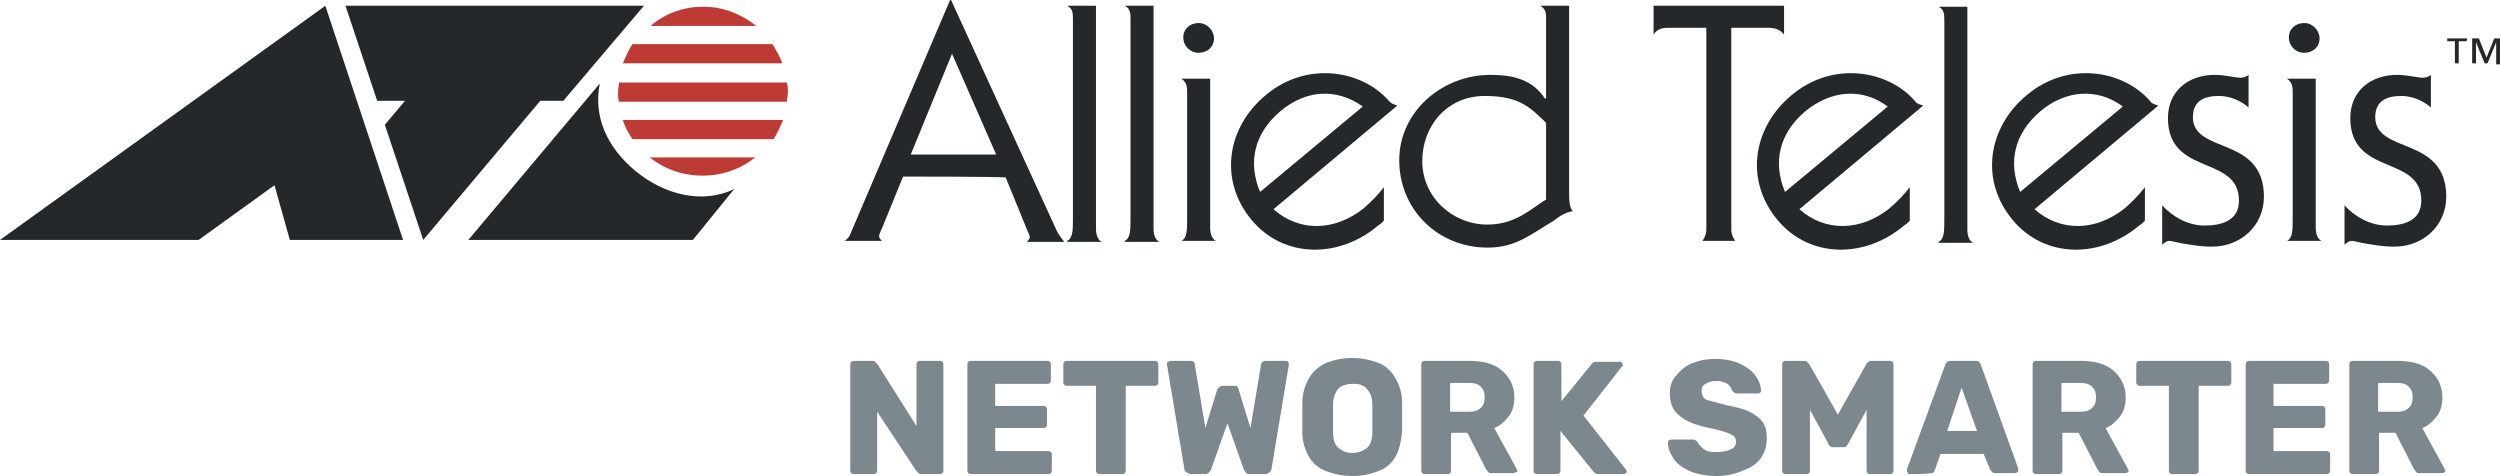 <?xml version="1.0" encoding="utf-8"?>
<!-- Generator: Adobe Illustrator 27.0.0, SVG Export Plug-In . SVG Version: 6.00 Build 0)  -->
<svg version="1.1" id="uuid-06957b20-f4aa-4bca-8f2c-591a277ad172"
	 xmlns="http://www.w3.org/2000/svg" xmlns:xlink="http://www.w3.org/1999/xlink" x="0px" y="0px" viewBox="0 0 260.5 49.6"
	 style="enable-background:new 0 0 260.5 49.6;" xml:space="preserve">
<style type="text/css">
	.st0{fill:#25282A;}
	.st1{fill:#BE3A34;}
	.st2{fill:#7C878E;}
</style>
<g>
	<path class="st0" d="M111.2,25.1c0.6-0.3,0.6-1.1,0.6-2.5V2.1c0-0.7,0-1.2-0.6-1.5h3v23.2c0,0.7,0.2,1.2,0.6,1.4h-3.6V25.1z"/>
	<path class="st0" d="M117.2,25.1c0.6-0.3,0.6-1.1,0.6-2.5V2.1c0-0.7,0-1.2-0.6-1.5h3v23.2c0,0.7,0.2,1.2,0.6,1.4h-3.6V25.1z"/>
	<path class="st0" d="M123.1,25.1c0.6-0.3,0.6-1.1,0.6-2.5V9.8c0-0.7,0-1.2-0.6-1.6h3v15.5c0,0.7,0.2,1.2,0.6,1.4H123.1z"/>
	<path class="st0" d="M126.5,4c0,0.9-0.7,1.5-1.6,1.5s-1.6-0.7-1.6-1.6s0.7-1.5,1.6-1.5S126.5,3.2,126.5,4z"/>
	<path class="st0" d="M238.3,25.1c0.6-0.3,0.6-1.1,0.6-2.5V9.8c0-0.7,0-1.2-0.6-1.6h3v15.5c0,0.7,0.2,1.2,0.6,1.4H238.3L238.3,25.1z
		"/>
	<path class="st0" d="M241.7,4c0,0.9-0.7,1.5-1.6,1.5s-1.6-0.7-1.6-1.6s0.7-1.5,1.6-1.5S241.7,3.2,241.7,4z"/>
	<path class="st0" d="M163.5,19.8c0,0.8,0,1.9,0.4,2.2c-0.7,0.1-1.4,0.5-2,1c-2.4,1.4-3.9,2.8-6.9,2.8c-5.2,0-9.2-4-9.2-9.1
		s4.5-8.9,9.5-8.9c2.4,0,4.4,0.5,5.7,2.5l0.1-0.1V1.7c0-0.4-0.1-0.8-0.6-1.1h3V19.8L163.5,19.8L163.5,19.8z M161.1,12.8
		c-1.8-1.8-3-2.8-6.4-2.8c-3.9,0-6.5,3.1-6.5,6.8s3.1,6.6,6.8,6.6c3.1,0,4.8-1.9,6.1-2.6L161.1,12.8L161.1,12.8L161.1,12.8z"/>
	<path class="st0" d="M180.4,23.9c0,0.5,0.2,0.9,0.4,1.2h-3.4c0.2-0.3,0.4-0.7,0.4-1.2v-21h-3.9c-0.7,0-1.2,0.1-1.6,0.7v-3h13.6v3
		c-0.4-0.5-0.9-0.7-1.6-0.7h-3.9V23.9L180.4,23.9L180.4,23.9z"/>
	<path class="st0" d="M202,25.2c0.6-0.3,0.6-1.1,0.6-2.5V2.2c0-0.7,0-1.2-0.6-1.5h3v23.2c0,0.7,0.2,1.2,0.6,1.4H202V25.2z"/>
	<path class="st0" d="M234.3,11.2c-0.8-0.7-1.9-1.2-3.1-1.2c-1.5,0-2.7,0.5-2.7,2.2c0,3.9,7.4,1.9,7.4,8.3c0,3-2.4,5.2-5.4,5.2
		c-1.3,0-2.2-0.2-2.9-0.3c-0.7-0.1-1.2-0.3-1.6-0.3c-0.2,0-0.5,0.2-0.7,0.4l0,0v-4.1c1.1,1.2,2.7,2.1,4.4,2.1c1.8,0,3.6-0.5,3.6-2.6
		c0-4.8-7.4-2.5-7.4-8.6c0-2.8,2.1-4.5,4.9-4.5c1,0,2.1,0.3,2.7,0.3c0.2,0,0.6-0.1,0.8-0.3V11.2L234.3,11.2L234.3,11.2z"/>
	<path class="st0" d="M253.3,11.2c-0.8-0.7-1.9-1.2-3.1-1.2c-1.5,0-2.7,0.5-2.7,2.2c0,3.9,7.4,1.9,7.4,8.3c0,3-2.4,5.2-5.4,5.2
		c-1.3,0-2.2-0.2-2.9-0.3c-0.7-0.1-1.2-0.3-1.6-0.3c-0.2,0-0.5,0.2-0.7,0.4l0,0v-4.1c1.1,1.2,2.7,2.1,4.4,2.1c1.8,0,3.6-0.5,3.6-2.6
		c0-4.8-7.4-2.5-7.4-8.6c0-2.8,2.1-4.5,4.9-4.5c1,0,2.1,0.3,2.7,0.3c0.2,0,0.6-0.1,0.8-0.3V11.2L253.3,11.2L253.3,11.2z"/>
	<path class="st0" d="M145.6,11l-12.9,10.8c2.7,2.4,6.4,2.3,9.4-0.1c0.8-0.7,1.5-1.4,2.1-2.2V23c-0.2,0.2-0.4,0.4-0.6,0.5
		c-4,3.4-9.8,3.5-13.2-0.6c-3.4-4.1-2.6-9.6,1.5-13c4.3-3.6,10.1-2.6,12.9,0.7C145,10.8,145.3,10.9,145.6,11 M133.4,11.6
		c-2.7,2.3-3.4,5.3-2.1,8.4l10.7-8.9C139.2,9.1,136,9.4,133.4,11.6L133.4,11.6z"/>
	<path class="st0" d="M200.4,11l-12.9,10.8c2.7,2.4,6.4,2.3,9.4-0.1c0.8-0.7,1.5-1.4,2.1-2.2V23c-0.2,0.2-0.4,0.4-0.6,0.5
		c-4,3.4-9.8,3.5-13.2-0.6s-2.6-9.6,1.5-13c4.3-3.6,10.1-2.6,12.9,0.7C199.7,10.8,200.1,10.9,200.4,11 M188.1,11.6
		c-2.7,2.3-3.4,5.3-2.1,8.4l10.7-8.9C194,9.1,190.8,9.4,188.1,11.6L188.1,11.6z"/>
	<path class="st0" d="M224.9,11L212,21.8c2.7,2.4,6.4,2.3,9.4-0.1c0.8-0.7,1.5-1.4,2.1-2.2V23c-0.2,0.2-0.4,0.4-0.6,0.5
		c-4,3.4-9.8,3.5-13.2-0.6s-2.6-9.6,1.5-13c4.3-3.6,10.1-2.6,12.9,0.7C224.2,10.8,224.6,10.9,224.9,11 M212.6,11.6
		c-2.7,2.3-3.4,5.3-2.1,8.4l10.7-8.9C218.5,9.1,215.2,9.4,212.6,11.6L212.6,11.6z"/>
	<path class="st0" d="M94.1,18.4l-2.2,5.4c-0.2,0.4-0.3,0.7-0.3,0.8c0,0.2,0.2,0.4,0.3,0.5H88c0.3-0.2,0.5-0.4,0.6-0.7L99,0h0.1
		L110,23.8c0.3,0.7,0.6,1,0.9,1.4H107c0.1-0.1,0.3-0.3,0.3-0.5c0-0.1-0.1-0.4-0.3-0.8l-2.2-5.4C104.7,18.4,94.1,18.4,94.1,18.4z
		 M103.8,16.1L99.2,5.6l-4.3,10.5H103.8z"/>
	<path class="st0" d="M257,4.3h-0.8v2.3h-0.4V4.3H255V4h2.1L257,4.3L257,4.3z M260.5,6.7h-0.4V4.4l0,0l-0.9,2.2h-0.3L258,4.4l0,0
		v2.2h-0.4V4h0.7l0.8,2l0.8-2h0.7L260.5,6.7L260.5,6.7L260.5,6.7z"/>
	<g>
		<polygon class="st0" points="33.9,0.6 42,25 30.2,25 28.6,19.3 20.7,25 0,25 		"/>
		<polygon class="st0" points="36,0.6 39.3,10.5 42.2,10.5 40.1,13 44.1,25 56.3,10.5 58.7,10.5 67.1,0.6 		"/>
		<path class="st0" d="M48.8,25L62.5,8.7c-0.7,3.5,0.8,6.7,3.7,9.1c3,2.5,7,3.5,10.3,1.9L72.2,25H48.8z"/>
		<g>
			<path class="st1" d="M78.8,2.7c-1.5-1.2-3.4-2-5.5-2s-4,0.7-5.5,2H78.8z"/>
			<path class="st1" d="M81.5,6.6c-0.2-0.7-0.6-1.3-1-2H65.9c-0.4,0.6-0.7,1.3-1,2H81.5z"/>
			<path class="st1" d="M82,10.6c0-0.3,0.1-0.7,0.1-1s0-0.6-0.1-1H64.5c0,0.3-0.1,0.6-0.1,1s0,0.7,0.1,1H82z"/>
			<path class="st1" d="M80.6,14.5c0.4-0.6,0.7-1.3,1-2H64.9c0.2,0.7,0.6,1.4,1,2H80.6z"/>
			<path class="st1" d="M67.7,16.4c1.5,1.2,3.4,1.9,5.5,1.9s4-0.7,5.5-1.9C78.8,16.4,67.7,16.4,67.7,16.4z"/>
		</g>
	</g>
</g>
<g>
	<path class="st2" d="M89,49.4c-0.1,0-0.2,0-0.3-0.1c-0.1-0.1-0.1-0.2-0.1-0.3V38c0-0.1,0-0.2,0.1-0.3s0.2-0.1,0.3-0.1h1.8
		c0.2,0,0.3,0,0.4,0.1s0.1,0.2,0.2,0.2l4.1,6.5V38c0-0.1,0-0.2,0.1-0.3s0.2-0.1,0.3-0.1h2c0.1,0,0.2,0,0.3,0.1
		c0.1,0.1,0.1,0.2,0.1,0.3v11c0,0.1,0,0.2-0.1,0.3s-0.2,0.1-0.3,0.1h-1.8c-0.2,0-0.3,0-0.4-0.1s-0.1-0.2-0.2-0.2l-4.1-6.2V49
		c0,0.1,0,0.2-0.1,0.3s-0.2,0.1-0.3,0.1L89,49.4L89,49.4z"/>
	<path class="st2" d="M101.2,49.4c-0.1,0-0.2,0-0.3-0.1c-0.1-0.1-0.1-0.2-0.1-0.3V38c0-0.1,0-0.2,0.1-0.3s0.2-0.1,0.3-0.1h7.9
		c0.1,0,0.2,0,0.3,0.1c0.1,0.1,0.1,0.2,0.1,0.3v1.6c0,0.1,0,0.2-0.1,0.3s-0.2,0.1-0.3,0.1h-5.4v2.3h5c0.1,0,0.2,0,0.3,0.1
		c0.1,0.1,0.1,0.2,0.1,0.3v1.5c0,0.1,0,0.2-0.1,0.3s-0.2,0.1-0.3,0.1h-5V47h5.5c0.1,0,0.2,0,0.3,0.1c0.1,0.1,0.1,0.2,0.1,0.3V49
		c0,0.1,0,0.2-0.1,0.3s-0.2,0.1-0.3,0.1L101.2,49.4L101.2,49.4z"/>
	<path class="st2" d="M114.6,49.4c-0.1,0-0.2,0-0.3-0.1c-0.1-0.1-0.1-0.2-0.1-0.3v-8.8h-3c-0.1,0-0.2,0-0.3-0.1
		c-0.1-0.1-0.1-0.2-0.1-0.3V38c0-0.1,0-0.2,0.1-0.3s0.2-0.1,0.3-0.1h9.1c0.1,0,0.2,0,0.3,0.1c0.1,0.1,0.1,0.2,0.1,0.3v1.8
		c0,0.1,0,0.2-0.1,0.3s-0.2,0.1-0.3,0.1h-3V49c0,0.1,0,0.2-0.1,0.3s-0.2,0.1-0.3,0.1L114.6,49.4L114.6,49.4z"/>
	<path class="st2" d="M124.1,49.4c-0.2,0-0.3-0.1-0.5-0.2c-0.1-0.1-0.2-0.2-0.2-0.4L121.6,38c0,0,0,0,0-0.1l0,0c0-0.1,0-0.2,0.1-0.2
		s0.2-0.1,0.2-0.1h2.1c0.3,0,0.5,0.1,0.5,0.4l1.1,6.6l1.2-3.9c0-0.1,0.1-0.2,0.2-0.3s0.2-0.2,0.4-0.2h1.2c0.2,0,0.3,0,0.4,0.2
		s0.1,0.2,0.1,0.3l1.2,3.9l1.1-6.6c0-0.2,0.2-0.4,0.5-0.4h2.1c0.1,0,0.2,0,0.2,0.1c0.1,0.1,0.1,0.2,0.1,0.2V38l-1.8,10.8
		c0,0.2-0.1,0.3-0.2,0.4s-0.3,0.2-0.5,0.2h-1.6c-0.2,0-0.3,0-0.4-0.2s-0.2-0.2-0.2-0.3l-1.7-4.8l-1.7,4.8c0,0.1-0.1,0.2-0.2,0.3
		s-0.2,0.2-0.4,0.2H124.1L124.1,49.4z"/>
	<path class="st2" d="M140.9,49.6c-1,0-1.9-0.2-2.7-0.5s-1.4-0.8-1.8-1.5s-0.7-1.5-0.7-2.6c0-0.5,0-1,0-1.5s0-1,0-1.5
		c0-1,0.3-1.9,0.7-2.6c0.4-0.7,1-1.2,1.8-1.6c0.8-0.3,1.7-0.5,2.7-0.5s1.9,0.2,2.7,0.5s1.4,0.9,1.8,1.6c0.4,0.7,0.7,1.5,0.7,2.6
		c0,0.5,0,1,0,1.5s0,1,0,1.5c-0.1,1-0.3,1.9-0.7,2.6s-1,1.2-1.8,1.5S142,49.6,140.9,49.6L140.9,49.6L140.9,49.6z M140.9,47.2
		c0.6,0,1.1-0.2,1.5-0.5s0.6-0.9,0.6-1.7c0-0.5,0-1,0-1.4s0-0.9,0-1.4s-0.1-1-0.3-1.3s-0.4-0.6-0.7-0.7c-0.3-0.2-0.6-0.2-1.1-0.2
		s-0.7,0.1-1,0.2s-0.6,0.4-0.7,0.7c-0.2,0.3-0.3,0.8-0.3,1.3s0,0.9,0,1.4s0,0.9,0,1.4c0,0.8,0.2,1.4,0.6,1.7S140.3,47.2,140.9,47.2
		L140.9,47.2L140.9,47.2z"/>
	<path class="st2" d="M148.5,49.4c-0.1,0-0.2,0-0.3-0.1s-0.1-0.2-0.1-0.3V38c0-0.1,0-0.2,0.1-0.3s0.2-0.1,0.3-0.1h4.6
		c1.4,0,2.6,0.3,3.4,1c0.8,0.7,1.3,1.6,1.3,2.8c0,0.8-0.2,1.5-0.6,2s-0.9,1-1.5,1.2l2.3,4.2c0,0.1,0.1,0.1,0.1,0.2
		c0,0.1,0,0.2-0.1,0.2s-0.2,0.1-0.3,0.1h-2.2c-0.2,0-0.4,0-0.5-0.2s-0.2-0.2-0.2-0.3l-1.9-3.7h-1.7V49c0,0.1,0,0.2-0.1,0.3
		s-0.2,0.1-0.3,0.1L148.5,49.4L148.5,49.4L148.5,49.4z M151.1,42.9h2c0.5,0,0.9-0.1,1.2-0.4c0.3-0.3,0.4-0.6,0.4-1.1
		s-0.1-0.8-0.4-1.1s-0.7-0.4-1.2-0.4h-2V42.9L151.1,42.9L151.1,42.9z"/>
	<path class="st2" d="M160.2,49.4c-0.1,0-0.2,0-0.3-0.1s-0.1-0.2-0.1-0.3V38c0-0.1,0-0.2,0.1-0.3s0.2-0.1,0.3-0.1h2.1
		c0.1,0,0.2,0,0.3,0.1s0.1,0.2,0.1,0.3v3.8l3.1-3.8c0-0.1,0.1-0.1,0.2-0.2s0.2-0.1,0.4-0.1h2.4c0.1,0,0.2,0,0.2,0.1
		c0.1,0.1,0.1,0.2,0.1,0.2c0,0.1,0,0.2-0.1,0.2l-4,5.1l4.4,5.6c0,0,0.1,0.1,0.1,0.2s0,0.2-0.1,0.2c-0.1,0.1-0.2,0.1-0.2,0.1h-2.5
		c-0.2,0-0.4,0-0.5-0.1s-0.2-0.2-0.2-0.2l-3.4-4.2V49c0,0.1,0,0.2-0.1,0.3s-0.2,0.1-0.3,0.1L160.2,49.4L160.2,49.4z"/>
	<path class="st2" d="M178.9,49.6c-1.1,0-2.1-0.2-2.8-0.5s-1.3-0.7-1.7-1.3s-0.6-1.1-0.6-1.7c0-0.1,0-0.2,0.1-0.2
		c0.1-0.1,0.2-0.1,0.3-0.1h2.1c0.2,0,0.3,0,0.4,0.1s0.2,0.1,0.2,0.2c0.1,0.2,0.2,0.3,0.4,0.5s0.4,0.3,0.6,0.4c0.3,0.1,0.6,0.1,1,0.1
		c0.6,0,1.1-0.1,1.5-0.3s0.5-0.5,0.5-0.8c0-0.2-0.1-0.5-0.3-0.6s-0.5-0.3-0.9-0.4c-0.4-0.1-0.9-0.3-1.6-0.4
		c-0.9-0.2-1.6-0.4-2.2-0.7s-1.1-0.7-1.4-1.1s-0.5-1-0.5-1.8s0.2-1.3,0.6-1.8s0.9-1,1.6-1.3c0.7-0.3,1.5-0.5,2.5-0.5
		c0.8,0,1.5,0.1,2.1,0.3s1.1,0.5,1.5,0.8s0.7,0.7,0.9,1.1c0.2,0.4,0.3,0.8,0.3,1.1c0,0.1,0,0.2-0.1,0.2c-0.1,0.1-0.1,0.1-0.2,0.1
		H181c-0.1,0-0.2,0-0.3-0.1s-0.2-0.1-0.2-0.2c-0.1-0.2-0.2-0.5-0.5-0.7s-0.7-0.3-1.1-0.3c-0.5,0-0.9,0.1-1.2,0.3s-0.4,0.4-0.4,0.8
		c0,0.2,0.1,0.4,0.2,0.6c0.1,0.2,0.4,0.3,0.8,0.4c0.4,0.1,0.8,0.2,1.5,0.4c1,0.2,1.9,0.4,2.5,0.7s1.1,0.7,1.4,1.1
		c0.3,0.5,0.4,1,0.4,1.7c0,0.8-0.2,1.4-0.6,2s-1,1-1.8,1.3C180.8,49.4,179.9,49.6,178.9,49.6L178.9,49.6L178.9,49.6z"/>
	<path class="st2" d="M186.1,49.4c-0.1,0-0.2,0-0.3-0.1s-0.1-0.2-0.1-0.3V38c0-0.1,0-0.2,0.1-0.3s0.2-0.1,0.3-0.1h1.8
		c0.2,0,0.3,0,0.4,0.1s0.1,0.2,0.2,0.2l3,5.3l3-5.3c0-0.1,0.1-0.1,0.2-0.2s0.2-0.1,0.4-0.1h1.8c0.1,0,0.2,0,0.3,0.1s0.1,0.2,0.1,0.3
		v11c0,0.1,0,0.2-0.1,0.3s-0.2,0.1-0.3,0.1h-2c-0.1,0-0.2,0-0.3-0.1s-0.1-0.2-0.1-0.3v-6.3l-1.9,3.5c-0.1,0.1-0.1,0.2-0.2,0.3
		s-0.2,0.1-0.4,0.1h-0.9c-0.2,0-0.3,0-0.4-0.1c-0.1-0.1-0.2-0.2-0.2-0.3l-1.9-3.5V49c0,0.1,0,0.2-0.1,0.3s-0.2,0.1-0.3,0.1
		C188.2,49.4,186.1,49.4,186.1,49.4z"/>
	<path class="st2" d="M199,49.4c-0.1,0-0.2,0-0.2-0.1s-0.1-0.2-0.1-0.2c0-0.1,0-0.1,0-0.2l4-10.9c0-0.1,0.1-0.2,0.2-0.3
		s0.3-0.1,0.4-0.1h2.5c0.2,0,0.3,0,0.4,0.1c0.1,0.1,0.2,0.2,0.2,0.3l3.9,10.8c0,0,0,0.1,0,0.2c0,0.1,0,0.2-0.1,0.2
		c-0.1,0.1-0.2,0.1-0.3,0.1H208c-0.2,0-0.3,0-0.4-0.1s-0.1-0.2-0.2-0.2l-0.7-1.7h-4.5l-0.6,1.7c0,0.1-0.1,0.1-0.1,0.2
		c-0.1,0.1-0.2,0.1-0.4,0.1C201.1,49.4,199,49.4,199,49.4z M202.9,44.9h3.1l-1.6-4.5L202.9,44.9z"/>
	<path class="st2" d="M212.2,49.4c-0.1,0-0.2,0-0.3-0.1s-0.1-0.2-0.1-0.3V38c0-0.1,0-0.2,0.1-0.3s0.2-0.1,0.3-0.1h4.6
		c1.4,0,2.6,0.3,3.4,1c0.8,0.7,1.3,1.6,1.3,2.8c0,0.8-0.2,1.5-0.6,2s-0.9,1-1.5,1.2l2.3,4.2c0,0.1,0.1,0.1,0.1,0.2
		c0,0.1,0,0.2-0.1,0.2c-0.1,0.1-0.2,0.1-0.3,0.1h-2.2c-0.2,0-0.4,0-0.5-0.2s-0.2-0.2-0.2-0.3l-1.9-3.7h-1.7V49c0,0.1,0,0.2-0.1,0.3
		s-0.2,0.1-0.3,0.1L212.2,49.4L212.2,49.4L212.2,49.4z M214.8,42.9h2c0.5,0,0.9-0.1,1.2-0.4c0.3-0.3,0.4-0.6,0.4-1.1
		s-0.1-0.8-0.4-1.1s-0.7-0.4-1.2-0.4h-2V42.9L214.8,42.9L214.8,42.9z"/>
	<path class="st2" d="M226.4,49.4c-0.1,0-0.2,0-0.3-0.1S226,49.1,226,49v-8.8h-3c-0.1,0-0.2,0-0.3-0.1s-0.1-0.2-0.1-0.3V38
		c0-0.1,0-0.2,0.1-0.3s0.2-0.1,0.3-0.1h9.1c0.1,0,0.2,0,0.3,0.1s0.1,0.2,0.1,0.3v1.8c0,0.1,0,0.2-0.1,0.3s-0.2,0.1-0.3,0.1h-3V49
		c0,0.1,0,0.2-0.1,0.3s-0.2,0.1-0.3,0.1L226.4,49.4L226.4,49.4z"/>
	<path class="st2" d="M234.4,49.4c-0.1,0-0.2,0-0.3-0.1S234,49.1,234,49V38c0-0.1,0-0.2,0.1-0.3s0.2-0.1,0.3-0.1h7.9
		c0.1,0,0.2,0,0.3,0.1s0.1,0.2,0.1,0.3v1.6c0,0.1,0,0.2-0.1,0.3s-0.2,0.1-0.3,0.1h-5.4v2.3h5c0.1,0,0.2,0,0.3,0.1s0.1,0.2,0.1,0.3
		v1.5c0,0.1,0,0.2-0.1,0.3s-0.2,0.1-0.3,0.1h-5V47h5.5c0.1,0,0.2,0,0.3,0.1s0.1,0.2,0.1,0.3V49c0,0.1,0,0.2-0.1,0.3
		s-0.2,0.1-0.3,0.1L234.4,49.4L234.4,49.4z"/>
	<path class="st2" d="M245.2,49.4c-0.1,0-0.2,0-0.3-0.1s-0.1-0.2-0.1-0.3V38c0-0.1,0-0.2,0.1-0.3s0.2-0.1,0.3-0.1h4.6
		c1.4,0,2.6,0.3,3.4,1c0.8,0.7,1.3,1.6,1.3,2.8c0,0.8-0.2,1.5-0.6,2s-0.9,1-1.5,1.2l2.3,4.2c0,0.1,0.1,0.1,0.1,0.2
		c0,0.1,0,0.2-0.1,0.2c-0.1,0.1-0.2,0.1-0.3,0.1h-2.2c-0.2,0-0.4,0-0.5-0.2s-0.2-0.2-0.2-0.3l-1.9-3.7h-1.7V49c0,0.1,0,0.2-0.1,0.3
		s-0.2,0.1-0.3,0.1L245.2,49.4L245.2,49.4L245.2,49.4z M247.8,42.9h2c0.5,0,0.9-0.1,1.2-0.4s0.4-0.6,0.4-1.1s-0.1-0.8-0.4-1.1
		s-0.7-0.4-1.2-0.4h-2V42.9L247.8,42.9z"/>
</g>
</svg>
